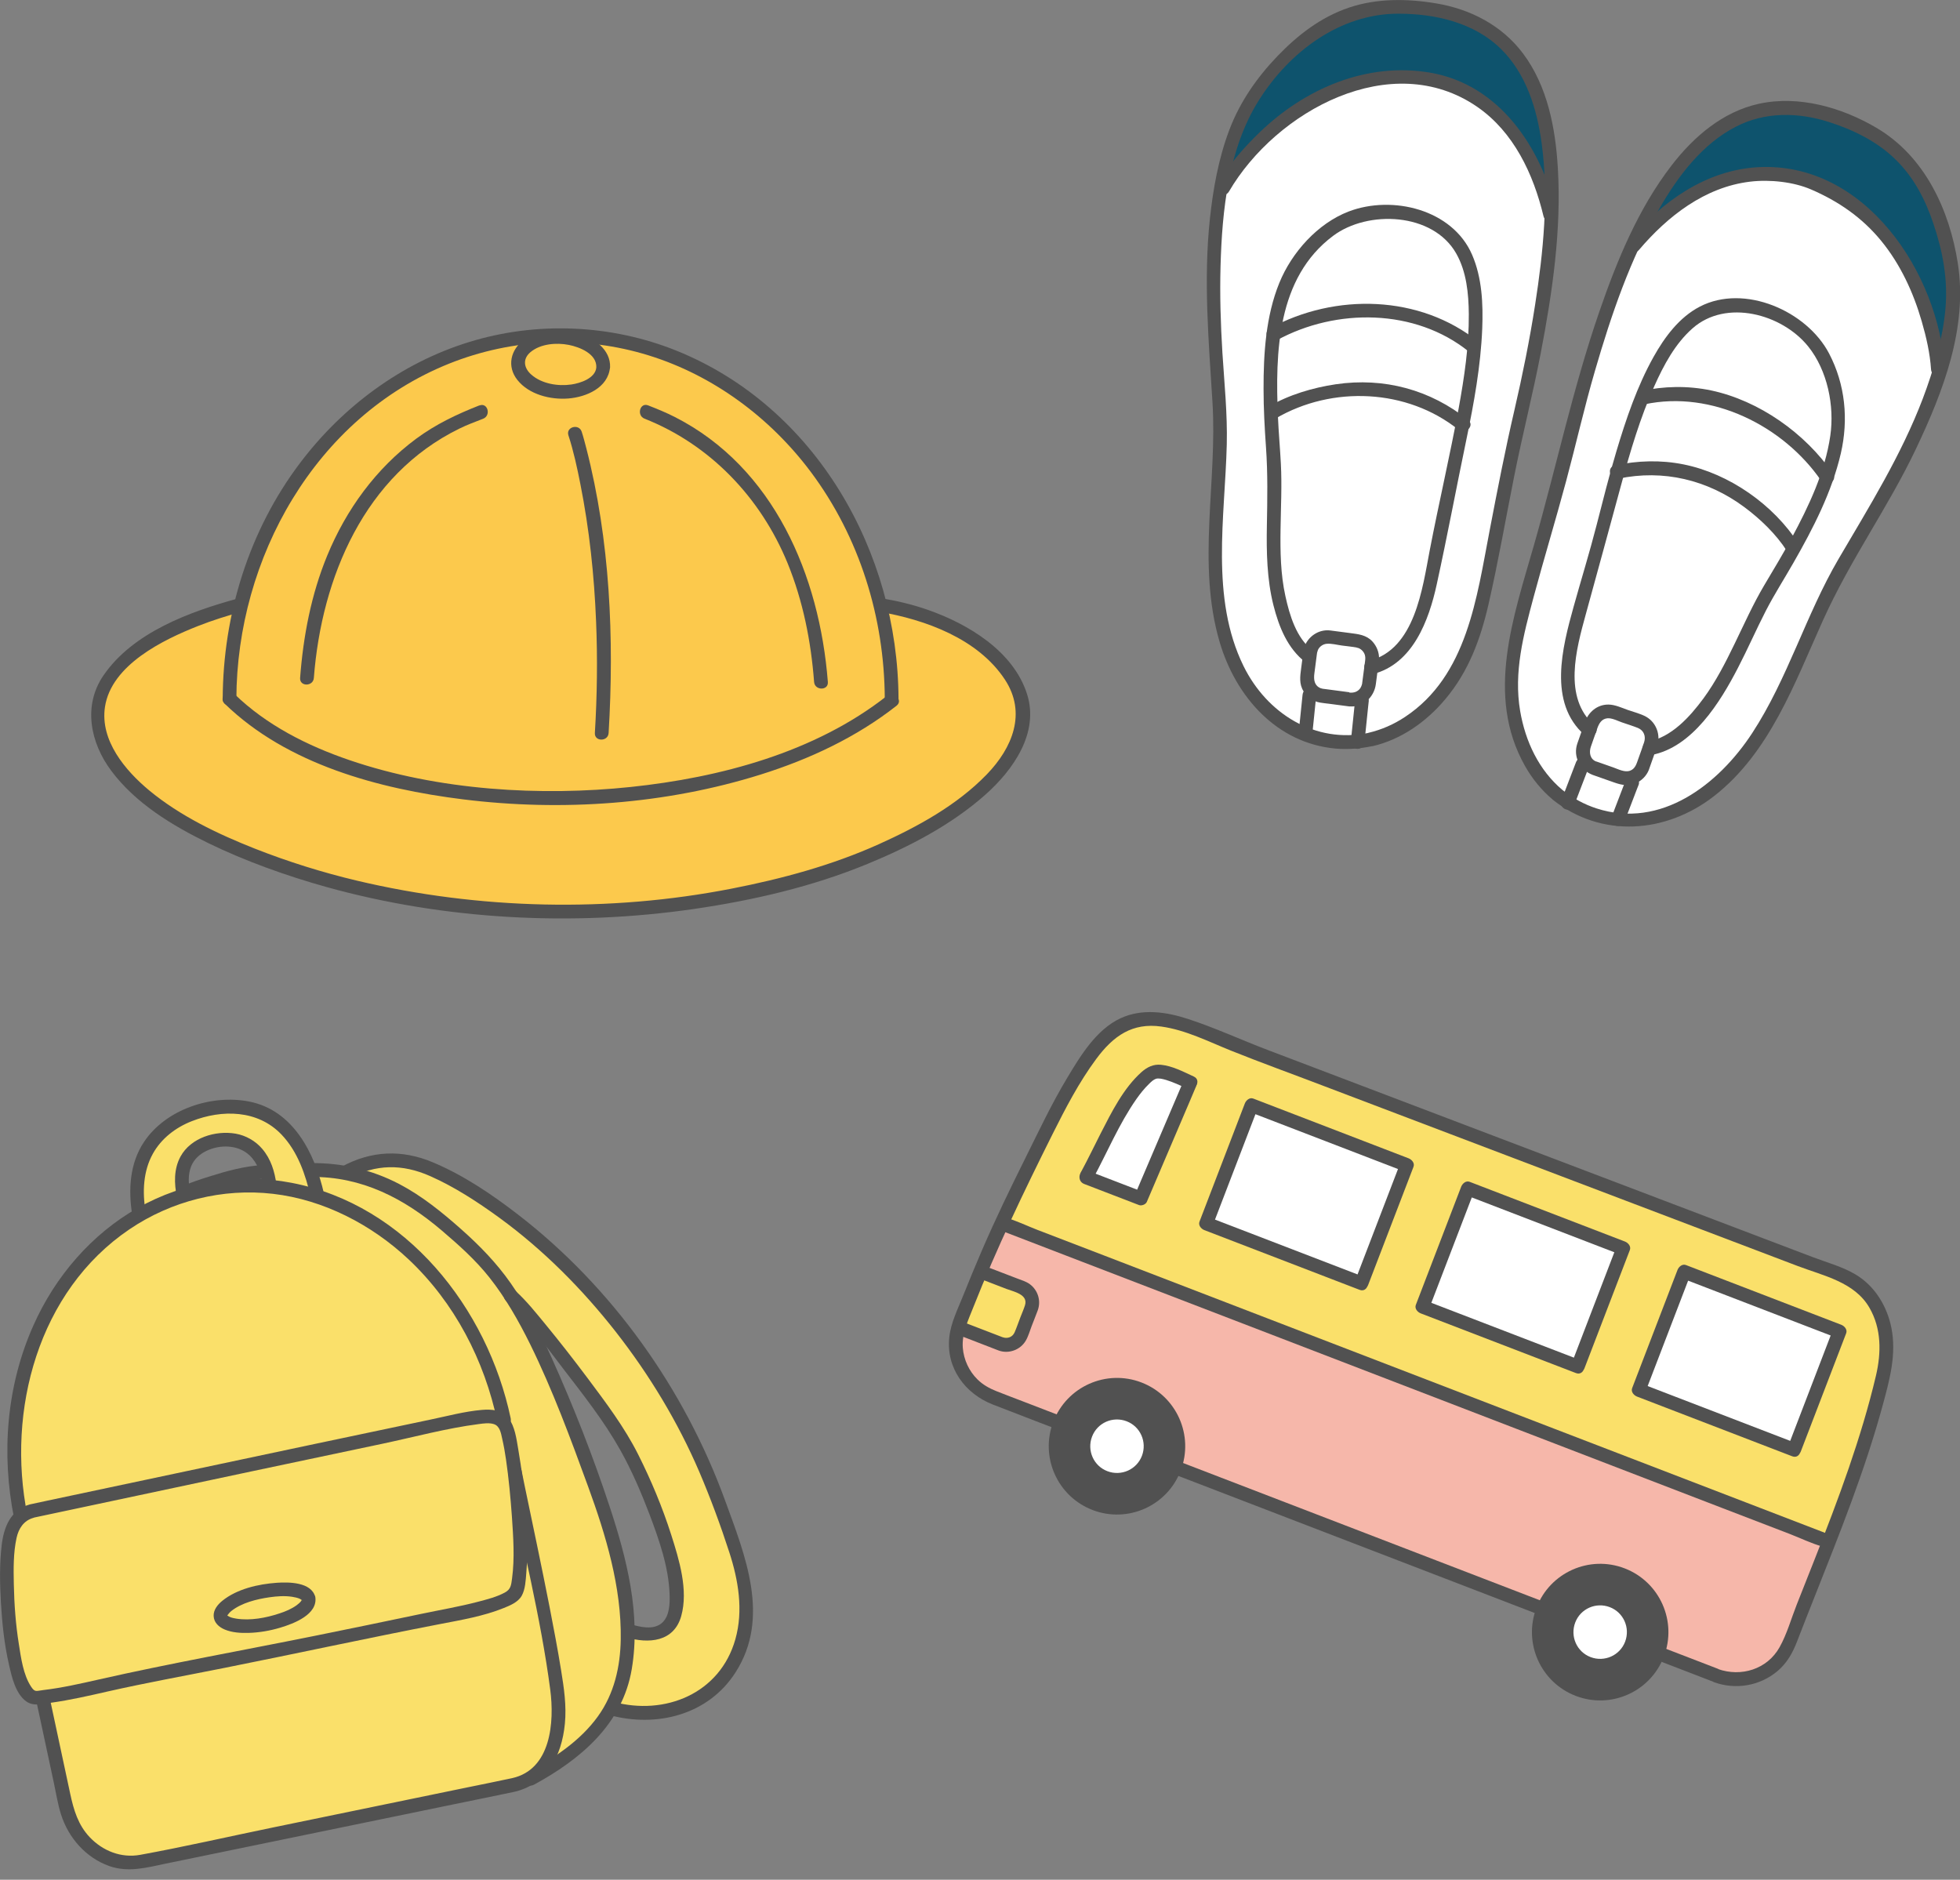 <svg width="171" height="164" viewBox="0 0 171 164" fill="none" xmlns="http://www.w3.org/2000/svg">
<rect x="0" y="0" width="171" height="164" fill="#808080" stroke="none"/>
<g clip-path="url(#clip0_572_804)">
<path d="M20.023 60.968C31.537 72.27 63.251 72.666 77.792 61.145V60.968C77.792 58.142 77.453 55.409 76.825 52.802L76.874 52.788C84.656 54.067 89.285 58.538 89.285 62.261C89.285 69.021 77.502 74.298 72.535 75.901C59.377 80.147 45.873 80.5 32.355 77.724C26.154 76.452 8.522 71.197 8.522 62.268C8.522 58.545 13.179 54.879 20.926 52.795L20.989 52.809C20.361 55.416 20.023 58.15 20.023 60.968Z" fill="#FCC94C"/>
<path d="M77.785 60.968V61.145C63.244 72.673 31.53 72.27 20.016 60.968C20.016 58.15 20.354 55.409 20.982 52.809C24.263 39.247 35.516 29.244 48.9 29.244C62.284 29.244 73.537 39.24 76.818 52.802C77.446 55.409 77.785 58.143 77.785 60.968ZM52.625 32.063C52.717 30.749 51.123 29.569 49.069 29.428C47.016 29.287 45.274 30.226 45.182 31.547C45.09 32.861 46.685 34.041 48.738 34.182C50.791 34.323 52.534 33.377 52.625 32.063Z" fill="#FCC94C"/>
<path d="M49.07 29.428C51.123 29.569 52.718 30.749 52.626 32.063C52.534 33.377 50.791 34.316 48.738 34.182C46.685 34.041 45.091 32.854 45.182 31.547C45.274 30.233 47.017 29.287 49.07 29.428Z" fill="#FCC94C"/>
<path d="M52.026 32.063C51.935 33.009 50.629 33.433 49.846 33.546C48.689 33.716 47.271 33.49 46.361 32.691C45.698 32.112 45.571 31.321 46.283 30.721C47.165 29.986 48.548 29.88 49.627 30.092C50.587 30.283 52.076 30.876 52.026 32.056C51.991 32.826 53.191 32.826 53.226 32.056C53.296 30.509 51.822 29.484 50.502 29.075C48.986 28.602 47.052 28.679 45.726 29.64C44.541 30.495 44.202 31.971 45.14 33.151C46.149 34.422 48.019 34.888 49.571 34.768C51.123 34.648 53.049 33.85 53.219 32.056C53.247 31.731 52.922 31.455 52.619 31.455C52.266 31.455 52.047 31.731 52.019 32.056L52.026 32.063Z" fill="#515151"/>
<path d="M41.824 35.369C39.863 36.139 38.014 37.015 36.307 38.279C32.8 40.879 30.204 44.453 28.546 48.479C27.149 51.87 26.458 55.501 26.183 59.146C26.126 59.916 27.326 59.916 27.382 59.146C28.059 50.358 31.813 41.437 40.089 37.389C40.78 37.05 41.429 36.817 42.149 36.534C42.868 36.252 42.551 35.093 41.831 35.376L41.824 35.369Z" fill="#515151"/>
<path d="M56.231 36.527C61.918 38.773 66.363 43.386 68.719 49.15C70.06 52.442 70.758 55.96 71.026 59.499C71.083 60.262 72.29 60.269 72.226 59.499C71.506 50.224 67.527 40.794 58.884 36.386C58.122 35.997 57.339 35.679 56.549 35.369C55.829 35.086 55.519 36.245 56.231 36.527Z" fill="#515151"/>
<path d="M49.592 37.982C50.044 39.367 50.354 40.815 50.636 42.242C51.419 46.183 51.843 50.196 52.005 54.208C52.139 57.457 52.097 60.707 51.899 63.949C51.85 64.719 53.056 64.719 53.099 63.949C53.593 55.691 53.226 47.151 51.151 39.098C51.024 38.618 50.904 38.138 50.749 37.664C50.509 36.93 49.352 37.248 49.592 37.982Z" fill="#515151"/>
<path d="M20.622 60.968C20.664 48.698 27.501 36.421 39.17 31.731C44.702 29.513 50.904 29.244 56.604 31.01C62.248 32.762 67.194 36.442 70.729 41.161C74.99 46.855 77.163 53.876 77.192 60.968C77.192 61.738 78.391 61.745 78.391 60.968C78.342 48.161 71.188 35.531 59.066 30.615C53.324 28.291 46.811 28.015 40.892 29.852C35.008 31.674 29.9 35.475 26.196 40.37C21.73 46.261 19.458 53.6 19.43 60.968C19.43 61.738 20.629 61.745 20.629 60.968H20.622Z" fill="#515151"/>
<path d="M76.713 53.374C80.727 54.06 85.32 55.72 87.67 59.287C89.589 62.204 88.333 65.249 86.089 67.566C83.486 70.257 80.057 72.129 76.671 73.655C72.593 75.491 68.232 76.671 63.851 77.526C53.134 79.624 41.796 79.355 31.171 76.841C28.13 76.12 25.131 75.181 22.224 74.036C18.993 72.758 15.726 71.197 13.031 68.972C10.943 67.241 8.714 64.613 9.158 61.675C9.715 58.001 14.259 55.804 17.293 54.611C18.535 54.123 19.797 53.728 21.081 53.374C21.822 53.17 21.512 52.011 20.764 52.216C16.573 53.36 11.62 55.162 9.038 58.913C7.218 61.554 7.874 64.79 9.701 67.241C11.825 70.088 15.035 72.03 18.182 73.563C21.328 75.096 24.948 76.403 28.468 77.385C38.79 80.26 49.952 80.839 60.535 79.306C65.678 78.557 70.871 77.363 75.69 75.371C79.344 73.867 82.978 71.981 85.955 69.346C88.375 67.198 90.689 63.956 89.603 60.551C88.403 56.793 84.453 54.434 80.946 53.205C79.669 52.76 78.357 52.442 77.023 52.216C76.268 52.089 75.944 53.247 76.706 53.374H76.713Z" fill="#515151"/>
<path d="M77.369 60.721C71.097 65.651 62.828 67.841 55.025 68.661C47.222 69.48 38.29 68.986 30.48 66.315C26.818 65.065 23.241 63.264 20.447 60.544C19.89 60.007 19.043 60.855 19.6 61.392C25.047 66.69 33.069 68.83 40.4 69.741C49.028 70.815 58.087 70.179 66.398 67.566C70.639 66.231 74.717 64.323 78.223 61.569C78.83 61.088 77.976 60.248 77.376 60.721H77.369Z" fill="#515151"/>
<path d="M94.767 102.723L99.536 104.559L103.847 94.451C101.116 93.186 100.714 93.25 99.769 94.197C97.807 96.16 96.114 100.201 94.837 102.553L94.767 102.73V102.723ZM164.403 119.542C163.302 124.515 161.482 129.565 159.57 134.51L159.288 134.404L87.415 106.749L87.387 106.735C88.099 105.181 88.833 103.641 89.602 102.115C91.436 98.505 93.37 94.084 96.008 90.975C99.451 86.914 104.087 89.767 108.136 91.3C112.574 92.982 117.012 94.67 121.45 96.358C131.412 100.144 141.374 103.931 151.336 107.717L160.755 111.291C164.022 112.548 165.115 116.37 164.41 119.535L164.403 119.542ZM156.529 126.493L160.487 116.179L146.941 110.966L142.983 121.279L156.529 126.493ZM137.656 119.231L141.614 108.918L128.061 103.705L124.103 114.018L137.656 119.231ZM118.783 111.969L122.741 101.656L109.188 96.443L105.23 106.756L118.783 111.969Z" fill="#FAE06A"/>
<path d="M159.288 134.404L159.57 134.51C158.406 137.505 157.207 140.458 156.106 143.34C155.133 145.883 152.275 147.154 149.735 146.179L86.562 121.873C84.128 120.94 82.865 118.284 83.613 115.833L83.747 115.876L87.31 117.246C88.015 117.514 88.805 117.168 89.074 116.462L89.977 114.117C90.245 113.41 89.899 112.619 89.194 112.351L85.631 110.98L85.553 110.945C86.139 109.532 86.752 108.134 87.38 106.742L87.409 106.756L159.281 134.411L159.288 134.404Z" fill="#F6B7AA"/>
<path d="M146.948 110.959L142.99 121.272L156.537 126.484L160.495 116.171L146.948 110.959Z" fill="white"/>
<path d="M128.066 103.697L124.108 114.01L137.662 119.224L141.62 108.911L128.066 103.697Z" fill="white"/>
<path d="M109.2 96.44L105.242 106.752L118.796 111.967L122.754 101.654L109.2 96.44Z" fill="white"/>
<path d="M103.847 94.451L99.536 104.559L94.767 102.723L94.837 102.546C96.114 100.194 97.807 96.153 99.769 94.189C100.714 93.243 101.116 93.186 103.847 94.444V94.451Z" fill="white"/>
<path d="M89.977 114.109L89.074 116.455C88.806 117.161 88.016 117.507 87.31 117.239L83.747 115.868L83.613 115.826C83.641 115.713 83.684 115.6 83.726 115.487C84.312 113.961 84.918 112.435 85.553 110.931L85.631 110.966L89.194 112.336C89.9 112.605 90.252 113.396 89.977 114.102V114.109Z" fill="#FAE06A"/>
<path d="M149.89 145.6C148.162 144.936 146.426 144.265 144.697 143.601L131.956 138.699C126.53 136.608 121.097 134.524 115.672 132.433C110.246 130.342 105.251 128.428 100.044 126.422C96.446 125.037 92.848 123.653 89.25 122.268C88.466 121.965 87.683 121.675 86.907 121.364C86.308 121.124 85.75 120.813 85.284 120.354C84.544 119.626 84.085 118.637 84 117.599C83.902 116.342 84.466 115.204 84.911 114.067C86.957 108.889 89.355 103.902 91.839 98.929C92.968 96.676 94.139 94.415 95.642 92.388C97.144 90.361 98.802 89.209 101.321 89.563C103.445 89.859 105.42 90.869 107.389 91.661C110.049 92.727 112.751 93.702 115.432 94.726C120.935 96.817 126.445 98.908 131.948 100.999C137.452 103.09 143.004 105.202 148.536 107.3C151.308 108.352 154.074 109.405 156.847 110.458C159.097 111.312 161.807 111.856 163.098 114.095C164.156 115.925 164.135 118.023 163.669 120.015C163.027 122.749 162.202 125.44 161.292 128.096C160.381 130.752 159.337 133.465 158.286 136.128C157.778 137.42 157.263 138.706 156.755 139.999C156.275 141.214 155.901 142.57 155.259 143.714C154.18 145.643 151.901 146.335 149.876 145.614C149.149 145.353 148.832 146.511 149.559 146.773C151.449 147.444 153.545 147.091 155.083 145.791C155.908 145.092 156.402 144.209 156.783 143.213C157.298 141.892 157.813 140.564 158.342 139.243C160.515 133.754 162.724 128.258 164.269 122.558C164.869 120.347 165.468 118.157 165.017 115.861C164.643 113.975 163.577 112.202 161.898 111.199C160.755 110.514 159.38 110.147 158.138 109.673C156.734 109.137 155.323 108.607 153.919 108.07C151.026 106.968 148.133 105.873 145.241 104.771C133.677 100.377 122.12 95.984 110.557 91.59C108.257 90.714 105.999 89.669 103.664 88.906C101.752 88.277 99.642 87.966 97.758 88.842C95.628 89.831 94.238 92.155 93.074 94.098C91.726 96.344 90.611 98.725 89.447 101.063C88.135 103.697 86.858 106.339 85.687 109.045C85.108 110.394 84.544 111.75 84 113.114C83.542 114.258 82.956 115.423 82.822 116.66C82.526 119.344 84.191 121.59 86.611 122.537C89.031 123.483 91.627 124.465 94.132 125.433L108.878 131.105C114.628 133.316 120.371 135.527 126.121 137.738C131.123 139.667 136.125 141.588 141.134 143.516C143.823 144.548 146.504 145.586 149.192 146.617C149.319 146.667 149.439 146.716 149.566 146.759C150.285 147.034 150.603 145.876 149.883 145.6H149.89Z" fill="#515151"/>
<path d="M103.007 128.315C101.829 131.388 98.386 132.921 95.317 131.741C92.248 130.561 90.717 127.114 91.895 124.041C93.074 120.969 96.517 119.436 99.586 120.615C102.655 121.795 104.186 125.242 103.007 128.315Z" fill="#515151"/>
<path d="M99.628 127.015C99.17 128.216 97.822 128.816 96.616 128.357C95.409 127.898 94.816 126.549 95.275 125.341C95.734 124.133 97.081 123.54 98.288 123.999C99.494 124.458 100.087 125.807 99.628 127.015Z" fill="white"/>
<path d="M145.164 144.534C143.985 147.606 140.542 149.139 137.473 147.96C134.404 146.78 132.873 143.333 134.052 140.26C135.23 137.187 138.673 135.654 141.742 136.834C144.811 138.014 146.342 141.461 145.164 144.534Z" fill="#515151"/>
<path d="M141.783 143.234C141.325 144.435 139.977 145.035 138.771 144.576C137.564 144.117 136.972 142.767 137.43 141.56C137.889 140.352 139.236 139.758 140.443 140.217C141.649 140.677 142.242 142.026 141.783 143.234Z" fill="white"/>
<path d="M85.468 111.552C86.244 111.849 87.02 112.153 87.796 112.45C88.417 112.69 89.722 112.923 89.426 113.876C89.313 114.237 89.158 114.583 89.024 114.929C88.854 115.367 88.706 115.812 88.523 116.236C88.339 116.66 87.909 116.822 87.465 116.667C87.175 116.561 86.893 116.448 86.604 116.335C85.701 115.989 84.805 115.642 83.902 115.296C83.598 115.183 83.245 115.423 83.161 115.713C83.069 116.052 83.274 116.335 83.577 116.455C84.445 116.787 85.306 117.119 86.173 117.458C86.498 117.578 86.815 117.712 87.14 117.832C88.015 118.143 89.031 117.769 89.496 116.963C89.722 116.575 89.849 116.102 90.011 115.685C90.188 115.226 90.371 114.774 90.541 114.314C90.837 113.488 90.555 112.57 89.856 112.047C89.539 111.807 89.115 111.687 88.749 111.545C87.761 111.164 86.773 110.782 85.785 110.408C85.482 110.295 85.129 110.535 85.044 110.825C84.953 111.164 85.157 111.446 85.461 111.567L85.468 111.552Z" fill="#515151"/>
<path d="M95.353 102.85C96.609 100.526 97.625 98.061 99.142 95.892C99.474 95.419 99.834 94.967 100.25 94.564C100.476 94.338 100.659 94.183 100.857 94.119C101.068 94.055 101.393 94.119 101.724 94.218C102.352 94.409 102.952 94.691 103.552 94.967C104.25 95.284 104.857 94.253 104.159 93.928C103.256 93.511 102.289 92.996 101.287 92.897C100.624 92.833 100.081 93.102 99.594 93.533C98.006 94.952 96.976 97.036 96.017 98.908C95.452 100.017 94.916 101.14 94.323 102.235C93.957 102.913 94.994 103.521 95.361 102.843L95.353 102.85Z" fill="#515151"/>
<path d="M94.584 103.295C96.179 103.909 97.78 104.524 99.375 105.138C99.594 105.223 99.953 105.089 100.052 104.863C101.315 101.91 102.571 98.957 103.834 96.005C104.01 95.588 104.186 95.171 104.363 94.754C104.666 94.048 103.629 93.441 103.326 94.147C102.063 97.1 100.807 100.052 99.544 103.005C99.368 103.422 99.191 103.839 99.015 104.255L99.692 103.98C98.098 103.365 96.496 102.751 94.902 102.136C94.182 101.861 93.865 103.019 94.584 103.295Z" fill="#515151"/>
<path d="M118.945 111.383C114.429 109.645 109.914 107.907 105.391 106.17L105.808 106.911C107.127 103.471 108.446 100.031 109.766 96.598L109.025 97.015C113.54 98.753 118.056 100.49 122.578 102.228L122.162 101.486C120.843 104.926 119.523 108.367 118.204 111.8C117.929 112.52 119.086 112.838 119.361 112.117C120.68 108.677 122 105.237 123.319 101.804C123.446 101.479 123.178 101.176 122.903 101.063C118.387 99.325 113.872 97.587 109.349 95.849C109.025 95.722 108.722 95.991 108.609 96.266C107.289 99.706 105.97 103.146 104.651 106.579C104.524 106.904 104.792 107.208 105.067 107.321C109.582 109.059 114.098 110.797 118.62 112.534C119.34 112.81 119.657 111.651 118.938 111.376L118.945 111.383Z" fill="#515151"/>
<path d="M137.82 118.644C133.304 116.907 128.789 115.169 124.266 113.431L124.683 114.173C126.002 110.733 127.321 107.3 128.641 103.86L127.9 104.277C132.415 106.014 136.931 107.752 141.453 109.49L141.037 108.748C139.718 112.188 138.398 115.621 137.079 119.061C136.804 119.782 137.961 120.1 138.236 119.379C139.555 115.939 140.875 112.506 142.194 109.066C142.321 108.741 142.053 108.437 141.778 108.324C137.262 106.586 132.747 104.849 128.224 103.111C127.9 102.984 127.597 103.252 127.484 103.528C126.164 106.968 124.845 110.401 123.526 113.841C123.399 114.166 123.667 114.47 123.942 114.583C128.457 116.32 132.973 118.058 137.495 119.796C138.215 120.071 138.532 118.913 137.813 118.637L137.82 118.644Z" fill="#515151"/>
<path d="M156.693 125.906C152.177 124.168 147.662 122.431 143.139 120.693L143.556 121.435C144.875 117.995 146.194 114.562 147.514 111.122L146.773 111.538C151.288 113.276 155.804 115.014 160.326 116.751L159.91 116.01C158.591 119.45 157.271 122.883 155.952 126.323C155.677 127.043 156.834 127.361 157.109 126.641C158.428 123.201 159.748 119.768 161.067 116.328C161.194 116.003 160.926 115.699 160.651 115.586C156.135 113.848 151.62 112.11 147.098 110.373C146.773 110.246 146.47 110.514 146.357 110.79C145.037 114.23 143.718 117.663 142.399 121.103C142.272 121.428 142.54 121.731 142.815 121.844C147.33 123.582 151.846 125.32 156.368 127.058C157.088 127.333 157.405 126.175 156.686 125.899L156.693 125.906Z" fill="#515151"/>
<path d="M87.246 107.328C89.631 108.246 92.023 109.165 94.407 110.083C100.136 112.287 105.872 114.491 111.601 116.695C118.501 119.351 125.409 122.007 132.309 124.663C138.299 126.966 144.289 129.276 150.279 131.578L156.163 133.839C157.087 134.192 158.032 134.665 158.992 134.927C159.034 134.941 159.077 134.962 159.119 134.976C159.839 135.252 160.156 134.093 159.436 133.818C157.052 132.899 154.66 131.981 152.275 131.063C146.546 128.859 140.81 126.655 135.081 124.451C128.181 121.795 121.274 119.139 114.374 116.483C108.384 114.18 102.394 111.87 96.404 109.567L90.52 107.307C89.596 106.954 88.65 106.481 87.691 106.219C87.648 106.205 87.606 106.184 87.564 106.17C86.844 105.894 86.527 107.053 87.246 107.328Z" fill="#515151"/>
<path d="M62.567 130.745C64.147 135.139 66.059 139.052 64.641 143.516C63.209 148.044 58.581 150.559 53.339 149.069L53.31 149.054C53.494 148.73 53.656 148.398 53.804 148.058C54.531 146.335 54.792 144.357 54.743 142.273H54.778C63.301 144.915 56.69 129.911 54.63 126.203C52.901 123.109 46.474 114.816 44.604 113.114C43.504 111.404 42.255 109.857 40.809 108.571C38.198 106.24 34.967 103.168 30.134 102.32C34.007 100.13 36.949 101.395 40.759 103.669C50.263 109.348 58.722 120.036 62.567 130.752V130.745Z" fill="#FAE06A"/>
<path d="M44.604 113.113C47.433 117.493 49.296 122.883 51.095 127.474C52.654 131.444 54.637 137.159 54.743 142.273C54.792 144.35 54.524 146.335 53.804 148.058C53.663 148.404 53.494 148.736 53.31 149.054C51.935 151.52 49.508 153.448 46.276 155.193L46.262 155.172C48.492 153.787 48.922 150.411 48.661 147.959C48.209 143.728 45.366 130.738 44.908 128.393H44.879C44.752 127.354 44.632 126.556 44.562 126.231C44.414 125.546 44.287 124.599 43.835 124.006L43.969 123.907C41.987 114.265 35.461 106.925 27.643 104.397L27.678 104.284C27.502 103.492 27.297 102.765 27.058 102.108L27.128 102.087C28.194 102.066 29.188 102.143 30.127 102.313C34.96 103.16 38.191 106.233 40.801 108.564C42.248 109.857 43.496 111.404 44.597 113.106L44.604 113.113Z" fill="#FAE06A"/>
<path d="M1.807 132.327C2.075 132.087 2.399 131.917 2.773 131.84C8.862 130.54 33.859 125.235 40.279 123.907C42.128 123.526 43.102 123.441 43.779 123.914C43.807 123.942 43.828 123.971 43.849 124.006C44.301 124.599 44.435 125.546 44.576 126.231C44.647 126.556 44.767 127.347 44.894 128.393C45.275 131.536 45.712 136.954 45.035 138.854C44.611 140.027 38.889 140.966 37.38 141.284C34.431 141.906 31.411 142.527 28.504 143.114C22.902 144.251 17.286 145.367 11.677 146.462C9.074 146.971 6.379 147.741 3.719 148.044C3.521 148.065 3.331 148.087 3.133 148.101C0.791 148.306 0.015 135.675 1.087 133.323C1.263 132.935 1.503 132.589 1.814 132.313L1.807 132.327ZM26.917 139.476C26.761 138.706 24.913 138.437 22.796 138.875C20.68 139.313 19.085 140.288 19.24 141.058C19.396 141.828 21.244 142.097 23.368 141.659C25.491 141.221 27.079 140.246 26.917 139.476Z" fill="#FAE06A"/>
<path d="M44.914 128.386C45.372 130.738 48.216 143.728 48.667 147.953C48.928 150.397 48.498 153.773 46.269 155.165C45.873 155.412 45.429 155.596 44.914 155.702L12.346 162.412C9.383 163.02 6.392 160.773 5.707 157.418L3.732 148.179L3.718 148.051C6.378 147.748 9.073 146.978 11.676 146.469C17.285 145.367 22.901 144.251 28.503 143.121C31.417 142.527 34.43 141.906 37.379 141.291C38.882 140.973 44.611 140.034 45.034 138.861C45.711 136.961 45.274 131.543 44.893 128.4H44.921L44.914 128.386Z" fill="#FAE06A"/>
<path d="M43.975 123.9L43.841 123.999C43.841 123.999 43.799 123.935 43.771 123.907C43.093 123.434 42.12 123.519 40.271 123.9C33.851 125.221 8.854 130.533 2.765 131.833C2.391 131.91 2.067 132.08 1.799 132.32C-0.48 121.209 4.028 110.676 12.191 105.979C13.39 105.28 14.675 104.715 16.022 104.298C16.629 104.107 17.25 103.945 17.885 103.817C19.768 103.429 21.652 103.337 23.501 103.521C24.912 103.655 26.295 103.952 27.649 104.39C35.46 106.918 41.993 114.258 43.975 123.9Z" fill="#FAE06A"/>
<path d="M15.987 104.086L16.03 104.298C14.682 104.722 13.398 105.287 12.199 105.986L12.121 105.859C11.218 100.688 13.963 97.629 18.259 96.746C22.034 95.969 25.343 97.34 27.071 102.108C27.311 102.765 27.523 103.485 27.692 104.284L27.657 104.397C26.309 103.959 24.919 103.662 23.508 103.528L23.53 103.358C23.48 102.913 23.389 102.518 23.276 102.15C22.556 99.925 20.7 99.155 18.852 99.537C16.749 99.968 15.486 101.395 15.995 104.1L15.987 104.086Z" fill="#FAE06A"/>
<path d="M22.789 138.875C24.913 138.437 26.754 138.706 26.909 139.476C27.064 140.246 25.477 141.221 23.36 141.659C21.244 142.096 19.395 141.828 19.233 141.058C19.071 140.288 20.665 139.313 22.789 138.875Z" fill="#FAE06A"/>
<path d="M2.385 132.179C0.558 123.074 3.323 112.647 11.296 107.251C14.957 104.771 19.424 103.648 23.819 104.157C28.214 104.665 32.398 106.827 35.637 109.864C39.658 113.643 42.269 118.68 43.398 124.063C43.56 124.818 44.717 124.5 44.555 123.745C42.53 114.124 35.432 105.117 25.435 103.196C20.87 102.32 16.086 103.09 12.037 105.379C7.987 107.667 4.819 111.369 2.928 115.607C0.558 120.905 0.099 126.832 1.235 132.497C1.39 133.253 2.547 132.935 2.392 132.179H2.385Z" fill="#515151"/>
<path d="M44.336 128.548C45.564 134.821 47.172 141.065 48.005 147.409C48.379 150.255 48.075 154.381 44.682 155.136C43.398 155.419 42.1 155.666 40.816 155.935C35.143 157.107 29.463 158.273 23.791 159.445C19.946 160.237 16.108 161.12 12.242 161.826C10.576 162.13 8.968 161.494 7.818 160.279C6.816 159.219 6.428 157.905 6.132 156.528L4.459 148.708L4.311 148.023C4.149 147.267 2.992 147.585 3.154 148.341C3.662 150.722 4.17 153.102 4.685 155.483C4.89 156.429 5.038 157.411 5.334 158.336C5.983 160.357 7.5 162.08 9.518 162.801C11.183 163.394 12.799 162.942 14.45 162.596C16.806 162.108 19.163 161.621 21.519 161.141C27.58 159.89 33.633 158.647 39.694 157.397C41.373 157.051 43.059 156.712 44.738 156.358C47.688 155.744 49.007 153.229 49.282 150.397C49.437 148.821 49.204 147.26 48.95 145.706C48.654 143.877 48.308 142.061 47.956 140.246C47.257 136.679 46.502 133.125 45.761 129.565C45.67 129.127 45.578 128.682 45.493 128.237C45.345 127.481 44.188 127.799 44.336 128.555V128.548Z" fill="#515151"/>
<path d="M2.61 131.254C0.924 131.713 0.332 133.239 0.148 134.807C-0.049 136.453 -0.014 138.141 0.078 139.794C0.183 141.616 0.374 143.453 0.783 145.233C1.023 146.285 1.347 147.755 2.279 148.433C2.921 148.899 3.711 148.659 4.438 148.56C6.103 148.327 7.747 147.953 9.383 147.578C12.756 146.815 16.164 146.201 19.557 145.523C25.837 144.272 32.102 142.909 38.388 141.694C40.251 141.334 42.184 141.009 43.947 140.295C44.512 140.069 45.196 139.787 45.514 139.229C45.831 138.671 45.867 137.872 45.916 137.244C46.212 133.698 45.803 129.919 45.211 126.422C45.055 125.518 44.928 124.458 44.357 123.702C43.828 122.996 42.847 122.939 42.036 123.01C40.54 123.137 39.037 123.547 37.569 123.851C33.999 124.599 30.437 125.348 26.874 126.104C19.289 127.708 11.705 129.318 4.12 130.929C3.619 131.035 3.111 131.141 2.61 131.254C1.855 131.416 2.173 132.575 2.928 132.412C9.278 131.063 15.634 129.714 21.984 128.364C25.773 127.559 29.562 126.761 33.358 125.963C36.137 125.376 38.952 124.607 41.767 124.246C42.184 124.19 42.67 124.119 43.08 124.246C43.623 124.416 43.708 125.052 43.821 125.553C43.955 126.139 44.06 126.733 44.145 127.326C44.385 128.972 44.54 130.639 44.66 132.299C44.78 134.079 44.914 135.937 44.674 137.717C44.597 138.296 44.568 138.664 44.039 138.946C43.334 139.328 42.522 139.532 41.746 139.737C40.088 140.175 38.395 140.458 36.723 140.811C33.647 141.461 30.564 142.09 27.48 142.718C21.18 143.99 14.844 145.12 8.572 146.54C6.985 146.9 5.397 147.26 3.782 147.451C3.14 147.529 3.055 147.663 2.716 147.161C2.025 146.116 1.834 144.64 1.644 143.439C1.369 141.722 1.242 139.977 1.206 138.233C1.178 136.898 1.157 135.485 1.446 134.171C1.623 133.366 2.067 132.659 2.921 132.426C3.662 132.221 3.351 131.063 2.603 131.268L2.61 131.254Z" fill="#515151"/>
<path d="M12.7 105.697C12.417 104.001 12.488 102.186 13.335 100.66C14.075 99.325 15.324 98.371 16.728 97.82C19.367 96.782 22.485 96.824 24.546 98.972C25.971 100.455 26.662 102.482 27.107 104.446C27.276 105.202 28.433 104.884 28.264 104.128C27.459 100.618 25.59 96.86 21.73 96.104C18.45 95.461 14.47 96.782 12.573 99.615C11.303 101.508 11.183 103.839 11.543 106.029C11.67 106.791 12.827 106.466 12.7 105.711V105.697Z" fill="#515151"/>
<path d="M16.608 104.135C16.446 103.351 16.375 102.49 16.686 101.734C16.933 101.133 17.419 100.702 17.991 100.42C19.183 99.841 20.771 99.855 21.773 100.801C22.464 101.458 22.803 102.412 22.916 103.344C22.958 103.669 23.163 103.945 23.515 103.945C23.805 103.945 24.157 103.669 24.115 103.344C23.967 102.207 23.635 101.119 22.88 100.236C22.295 99.544 21.448 99.064 20.559 98.908C18.802 98.604 16.643 99.261 15.747 100.907C15.155 101.995 15.19 103.267 15.437 104.453C15.592 105.209 16.749 104.891 16.594 104.135H16.608Z" fill="#515151"/>
<path d="M27.135 102.687C31.559 102.631 35.263 104.559 38.558 107.371C40.032 108.628 41.479 109.921 42.685 111.439C44.103 113.227 45.246 115.24 46.255 117.281C48.224 121.286 49.79 125.532 51.321 129.728C52.852 133.924 54.235 138.494 54.157 143.043C54.115 145.431 53.586 147.769 52.174 149.733C50.615 151.908 48.294 153.413 45.98 154.67C45.303 155.038 45.909 156.076 46.587 155.709C50.658 153.491 54.305 150.432 55.117 145.629C55.928 140.825 54.672 135.944 53.197 131.473C51.723 127.001 50.016 122.657 48.111 118.426C47.109 116.193 45.98 113.997 44.576 111.983C43.32 110.182 41.838 108.663 40.194 107.208C38.551 105.753 36.801 104.333 34.832 103.302C32.441 102.052 29.83 101.444 27.135 101.479C26.366 101.486 26.359 102.694 27.135 102.68V102.687Z" fill="#515151"/>
<path d="M30.43 102.829C32.772 101.55 35.108 101.536 37.528 102.61C39.665 103.556 41.676 104.87 43.56 106.24C47.398 109.038 50.799 112.464 53.727 116.2C56.648 119.937 59.138 124.048 61.008 128.407C61.988 130.703 62.87 133.09 63.639 135.464C64.408 137.837 64.874 140.493 64.154 143.029C62.814 147.762 58.016 149.711 53.494 148.475C52.746 148.27 52.428 149.429 53.176 149.634C57.276 150.75 61.777 149.634 64.162 145.925C67.252 141.129 65.001 135.69 63.251 130.886C59.703 121.159 53.395 112.287 45.183 105.958C42.897 104.192 40.406 102.511 37.732 101.395C35.058 100.278 32.398 100.384 29.823 101.783C29.146 102.15 29.753 103.189 30.43 102.821V102.829Z" fill="#515151"/>
<path d="M44.159 113.516C46.064 115.254 47.637 117.458 49.196 119.492C50.925 121.738 52.724 124.027 54.114 126.507C55.116 128.294 55.934 130.201 56.661 132.108C57.493 134.312 58.333 136.693 58.417 139.066C58.446 139.878 58.432 140.959 57.782 141.567C57.035 142.266 55.793 141.941 54.939 141.687C54.198 141.468 53.881 142.626 54.622 142.845C56.583 143.432 58.798 143.262 59.434 140.995C60.068 138.727 59.25 136.071 58.566 133.924C57.797 131.515 56.816 129.163 55.68 126.902C54.481 124.515 52.851 122.36 51.256 120.227C50.092 118.673 48.893 117.133 47.658 115.628C46.819 114.611 45.979 113.544 45.005 112.654C44.434 112.132 43.587 112.979 44.159 113.502V113.516Z" fill="#515151"/>
<path d="M26.337 139.638C26.33 139.582 26.337 139.589 26.309 139.631C26.365 139.525 26.245 139.723 26.266 139.695C26.182 139.808 26.019 139.949 25.885 140.048C25.434 140.373 24.905 140.599 24.375 140.768C23.204 141.157 21.857 141.411 20.622 141.221C20.439 141.192 20.227 141.15 20.065 141.079C19.987 141.051 19.924 141.002 19.853 140.959C19.825 140.945 19.839 140.903 19.811 140.903C19.832 140.903 19.832 140.945 19.832 140.931C19.832 140.931 19.832 140.931 19.846 140.917C19.931 140.818 20.029 140.677 20.178 140.557C21.088 139.836 22.393 139.518 23.515 139.356C24.157 139.264 24.841 139.214 25.483 139.313C25.709 139.349 25.956 139.398 26.16 139.49C26.203 139.511 26.351 139.617 26.309 139.582C26.372 139.638 26.33 139.575 26.344 139.638C26.534 140.387 27.692 140.069 27.501 139.32C27.162 138.021 25.187 138.021 24.157 138.091C22.541 138.204 20.693 138.621 19.401 139.659C18.999 139.984 18.618 140.444 18.64 140.987C18.661 141.574 19.105 141.962 19.613 142.174C20.262 142.443 21.01 142.485 21.701 142.464C22.633 142.436 23.571 142.273 24.46 142.005C25.61 141.659 27.748 140.867 27.508 139.32C27.459 139.002 27.056 138.819 26.767 138.904C26.429 138.995 26.302 139.32 26.351 139.645L26.337 139.638Z" fill="#515151"/>
<path d="M16.058 104.701C16.862 104.376 17.681 104.093 18.499 103.832C19.939 103.373 21.434 102.935 22.951 102.843C23.72 102.8 23.727 101.592 22.951 101.642C21.357 101.734 19.783 102.165 18.266 102.645C17.413 102.913 16.566 103.203 15.741 103.542C15.437 103.662 15.226 103.945 15.324 104.284C15.402 104.566 15.762 104.828 16.065 104.701H16.058Z" fill="#515151"/>
<path d="M127.603 37.014C128.104 34.486 128.449 32.239 128.619 30.254C129.254 22.993 127.532 19.327 122.29 18.634C118.508 18.133 116.06 19.312 113.45 22.625C112.144 24.278 111.453 26.624 111.114 29.152C110.811 31.413 110.79 33.815 110.874 35.997C110.924 37.389 111.016 38.689 111.1 39.812C111.439 44.227 110.55 48.783 111.799 53.113C112.278 54.78 112.956 56.37 114.212 57.274H114.254L114.028 58.962C113.958 59.499 114.183 60.007 114.564 60.339L114.226 60.636L113.88 64.02L113.852 64.09C110.98 62.974 108.398 60.424 107.057 56.129C104.906 49.235 106.93 41.324 106.31 34.316C105.886 29.583 105.463 22.823 106.444 16.819L106.585 16.84C106.585 16.84 112.991 5.962 123.539 6.838C123.539 6.838 132.428 6.654 135.342 18.422C135.18 23.395 134.235 29.47 132.513 36.739C131.158 42.475 130.326 48.31 128.922 54.031C127.546 59.612 123.616 63.638 119.545 64.521C119.179 64.599 118.805 64.662 118.431 64.698L118.798 61.145L118.134 60.989C118.79 60.89 119.334 60.368 119.425 59.675L119.616 58.227C121.965 57.691 123.772 54.999 124.456 52.124C125.324 48.514 125.846 44.834 126.678 41.218C127.017 39.734 127.32 38.336 127.581 37.014H127.603Z" fill="white"/>
<path d="M126.699 41.218C125.866 44.834 125.344 48.515 124.476 52.124C123.792 54.999 121.986 57.691 119.636 58.227L119.721 57.592C119.834 56.758 119.241 55.981 118.409 55.875L116.038 55.564C115.206 55.458 114.429 56.045 114.317 56.885L114.267 57.281H114.225C112.969 56.377 112.292 54.78 111.812 53.12C110.563 48.79 111.452 44.227 111.113 39.819C111.029 38.696 110.937 37.396 110.888 36.005H111.001C111.001 36.005 119.869 30.749 127.616 37.022C127.355 38.343 127.051 39.748 126.713 41.225L126.699 41.218Z" fill="white"/>
<path d="M128.619 30.254C128.45 32.239 128.097 34.486 127.603 37.014C119.856 30.742 110.988 35.99 110.988 35.99H110.875C110.79 33.807 110.812 31.406 111.115 29.145C111.637 28.87 121.006 24.017 128.563 30.247H128.619V30.254Z" fill="white"/>
<path d="M128.62 30.255H128.563C121.007 24.024 111.63 28.87 111.115 29.145C111.454 26.617 112.145 24.278 113.451 22.618C116.061 19.305 118.502 18.126 122.291 18.627C127.533 19.32 129.247 22.993 128.62 30.247V30.255Z" fill="white"/>
<path d="M118.819 61.152L118.452 64.705C116.935 64.86 115.362 64.67 113.873 64.097L113.901 64.027L114.247 60.643L114.586 60.346C114.797 60.53 115.065 60.65 115.369 60.693L117.732 61.011C117.88 61.032 118.022 61.025 118.163 61.011L118.826 61.166L118.819 61.152Z" fill="white"/>
<path d="M119.63 58.234L119.44 59.682C119.348 60.375 118.805 60.897 118.149 60.996C118.008 61.017 117.867 61.025 117.718 60.996L115.355 60.678C115.059 60.636 114.791 60.516 114.572 60.332C114.184 60.007 113.965 59.499 114.036 58.955L114.261 57.274L114.311 56.878C114.424 56.045 115.2 55.451 116.032 55.557L118.403 55.868C119.235 55.981 119.828 56.758 119.715 57.584L119.63 58.22V58.234Z" fill="white"/>
<path d="M135.356 18.43C132.442 6.661 123.552 6.845 123.552 6.845C113.004 5.969 106.598 16.847 106.598 16.847L106.457 16.826C107.071 13.054 108.235 9.579 110.302 7.092C114.648 1.865 118.508 -0.113 124.85 0.833C132.265 1.935 135.701 7.509 135.349 18.43H135.356Z" fill="#0E536D"/>
<path d="M119.722 65.108C122.248 64.528 124.449 62.967 126.1 60.996C128.132 58.581 129.169 55.755 129.868 52.711C130.715 49.009 131.364 45.272 132.104 41.557C132.845 37.841 133.727 34.415 134.419 30.82C135.435 25.529 136.239 20.068 135.914 14.665C135.71 11.189 135.011 7.509 132.873 4.662C131.032 2.211 128.295 0.798 125.31 0.297C122.784 -0.127 120.124 -0.163 117.669 0.671C115.214 1.505 113.203 3.073 111.446 4.902C109.69 6.732 108.187 8.858 107.248 11.345C106.31 13.831 105.837 16.473 105.555 19.108C104.991 24.455 105.449 29.739 105.781 35.072C106.218 42.023 104.405 49.172 106.402 55.995C107.799 60.77 111.376 64.853 116.54 65.312C117.606 65.404 118.671 65.312 119.715 65.1C120.47 64.945 120.153 63.787 119.398 63.942C114.741 64.91 110.529 62.254 108.49 58.107C105.576 52.167 106.875 45.11 107.03 38.766C107.093 36.089 106.818 33.447 106.649 30.777C106.494 28.262 106.416 25.741 106.486 23.226C106.621 18.345 107.171 12.969 109.831 8.745C112.491 4.521 116.914 1.18 122.029 1.194C125.218 1.201 128.605 1.964 130.947 4.267C133.149 6.428 134.101 9.522 134.503 12.51C135.131 17.165 134.651 21.969 133.932 26.581C133.452 29.668 132.831 32.734 132.126 35.778C131.321 39.247 130.644 42.729 129.974 46.226C128.838 52.11 128.019 58.955 122.58 62.55C121.599 63.2 120.541 63.666 119.391 63.935C118.636 64.112 118.96 65.27 119.708 65.093L119.722 65.108Z" fill="#515151"/>
<path d="M119.771 58.814C123.271 57.924 124.668 54.116 125.352 50.966C126.269 46.777 127.059 42.553 127.934 38.35C128.597 35.171 129.183 31.936 129.317 28.686C129.402 26.525 129.303 24.236 128.435 22.23C126.728 18.274 121.486 16.996 117.669 18.451C114.959 19.489 112.695 22.025 111.615 24.681C110.437 27.577 110.232 30.848 110.239 33.942C110.239 35.637 110.331 37.325 110.451 39.021C110.613 41.302 110.571 43.556 110.529 45.844C110.486 48.133 110.529 50.535 111.1 52.802C111.58 54.695 112.328 56.581 113.915 57.796C114.529 58.263 115.129 57.224 114.522 56.758C113.097 55.663 112.511 53.685 112.144 52.004C111.721 50.09 111.693 48.119 111.721 46.169C111.749 44.22 111.848 42.362 111.749 40.462C111.679 39.098 111.552 37.735 111.495 36.372C111.255 30.77 111.397 24.25 116.307 20.577C119.341 18.302 125.027 18.535 127.052 22.124C127.948 23.706 128.132 25.628 128.146 27.408C128.167 30.17 127.751 32.932 127.257 35.644C126.495 39.776 125.535 43.874 124.738 48.006C124.096 51.34 123.447 56.645 119.454 57.655C118.706 57.846 119.023 59.004 119.771 58.814Z" fill="#515151"/>
<path d="M107.219 16.713C111.346 9.656 121.407 4.189 128.864 9.31C132.068 11.514 133.782 15.187 134.664 18.867C134.847 19.616 136.004 19.298 135.821 18.55C134.466 12.899 130.854 7.375 124.758 6.336C119.22 5.397 113.83 7.742 109.879 11.563C108.489 12.906 107.162 14.431 106.182 16.105C105.794 16.777 106.824 17.377 107.219 16.713Z" fill="#515151"/>
<path d="M117.726 60.396C117.295 60.339 116.865 60.283 116.435 60.226L115.63 60.12C115.56 60.113 115.482 60.099 115.412 60.092C115.397 60.092 115.383 60.092 115.369 60.092C115.553 60.127 115.278 60.064 115.221 60.043C114.671 59.824 114.6 59.308 114.671 58.764L114.882 57.139C114.889 57.069 114.897 56.998 114.911 56.928C114.925 56.829 114.868 57.062 114.911 56.942C114.946 56.85 114.953 56.772 114.988 56.694C115.129 56.398 115.426 56.207 115.715 56.172C116.145 56.122 116.646 56.264 117.07 56.32C117.493 56.377 117.951 56.419 118.389 56.497C118.198 56.461 118.488 56.532 118.53 56.546C118.572 56.56 118.671 56.61 118.721 56.652C118.848 56.744 118.946 56.857 119.024 57.005C119.13 57.21 119.13 57.443 119.094 57.697C119.017 58.284 118.939 58.87 118.862 59.456C118.855 59.534 118.84 59.612 118.833 59.69C118.833 59.704 118.819 59.725 118.833 59.661C118.862 59.541 118.812 59.753 118.805 59.774C118.777 59.866 118.735 59.951 118.678 60.043C118.452 60.361 118.107 60.467 117.712 60.424C117.387 60.389 117.112 60.728 117.112 61.025C117.112 61.378 117.387 61.59 117.712 61.625C118.897 61.752 119.878 60.848 120.033 59.704C120.103 59.167 120.174 58.623 120.244 58.086C120.273 57.881 120.315 57.676 120.315 57.471C120.329 56.913 120.103 56.362 119.729 55.96C119.207 55.395 118.502 55.324 117.789 55.232C117.211 55.154 116.639 55.077 116.061 55.006C115.052 54.879 114.092 55.536 113.782 56.497C113.704 56.744 113.69 57.012 113.655 57.267L113.521 58.291C113.429 58.997 113.323 59.668 113.732 60.318C114.057 60.834 114.586 61.208 115.186 61.3C115.44 61.343 115.694 61.371 115.941 61.399C116.533 61.477 117.119 61.554 117.712 61.632C118.036 61.675 118.311 61.328 118.311 61.032C118.311 60.671 118.036 60.474 117.712 60.431L117.726 60.396Z" fill="#515151"/>
<path d="M113.64 60.636C113.542 61.625 113.443 62.607 113.337 63.596L113.295 64.02C113.259 64.331 113.591 64.634 113.894 64.62C114.247 64.606 114.459 64.359 114.494 64.02C114.593 63.031 114.692 62.049 114.797 61.06L114.84 60.636C114.875 60.325 114.543 60.022 114.24 60.036C113.887 60.05 113.676 60.297 113.64 60.636Z" fill="#515151"/>
<path d="M118.219 61.152C118.113 62.197 118.008 63.236 117.895 64.281L117.845 64.733C117.81 65.044 118.142 65.348 118.445 65.334C118.798 65.32 119.009 65.072 119.045 64.733C119.151 63.688 119.256 62.649 119.369 61.604L119.419 61.152C119.454 60.841 119.122 60.537 118.819 60.551C118.466 60.566 118.255 60.813 118.219 61.152Z" fill="#515151"/>
<path d="M111.404 29.682C116.582 26.857 123.482 26.913 128.146 30.678C128.739 31.159 129.599 30.311 128.993 29.831C123.892 25.712 116.49 25.543 110.797 28.644C110.12 29.011 110.726 30.05 111.404 29.682Z" fill="#515151"/>
<path d="M111.291 36.513C116.223 33.617 122.778 33.914 127.244 37.495C127.843 37.975 128.697 37.128 128.09 36.647C124.781 33.991 120.746 32.91 116.548 33.525C114.544 33.822 112.441 34.443 110.685 35.475C110.022 35.863 110.621 36.902 111.291 36.513Z" fill="#515151"/>
<path d="M141.128 41.168C141.827 38.689 142.525 36.527 143.266 34.676C145.975 27.916 149.164 25.416 154.152 27.168C157.758 28.432 159.402 30.593 160.234 34.726C160.65 36.795 160.213 39.197 159.373 41.606C158.625 43.761 157.56 45.908 156.502 47.822C155.832 49.037 155.161 50.16 154.576 51.121C152.283 54.9 151.02 59.372 147.951 62.67C146.773 63.942 145.446 65.051 143.922 65.291L143.88 65.277L143.315 66.88C143.132 67.389 142.709 67.749 142.215 67.862L142.377 68.279L141.156 71.458V71.536C144.218 71.846 147.669 70.73 150.801 67.502C155.832 62.324 157.588 54.349 161.306 48.373C163.818 44.34 167.247 38.505 169.081 32.706L168.947 32.663C168.947 32.663 168.143 20.061 158.336 16.07C158.336 16.07 150.491 11.888 142.582 21.064C140.479 25.571 138.588 31.42 136.839 38.689C135.463 44.417 133.565 49.998 132.239 55.741C130.947 61.343 132.634 66.711 135.865 69.339C136.154 69.579 136.465 69.798 136.775 70.003L138.052 66.662L138.715 66.817C138.179 66.428 137.925 65.722 138.158 65.065L138.645 63.688C136.789 62.141 136.394 58.927 137.078 56.052C137.932 52.442 139.132 48.917 140.014 45.315C140.38 43.838 140.74 42.454 141.1 41.154L141.128 41.168Z" fill="white"/>
<path d="M140.041 45.329C139.152 48.931 137.96 52.456 137.106 56.066C136.422 58.941 136.817 62.162 138.672 63.702L138.884 63.094C139.159 62.303 140.041 61.879 140.831 62.155L143.089 62.946C143.879 63.228 144.303 64.104 144.027 64.903L143.893 65.284L143.936 65.298C145.46 65.065 146.786 63.949 147.964 62.678C151.033 59.379 152.296 54.907 154.589 51.128C155.175 50.167 155.845 49.044 156.515 47.829L156.417 47.773C156.417 47.773 150.878 39.077 141.135 41.168C140.768 42.468 140.408 43.852 140.048 45.329H140.041Z" fill="white"/>
<path d="M143.266 34.676C142.525 36.52 141.819 38.689 141.128 41.168C150.871 39.077 156.41 47.773 156.41 47.773L156.509 47.829C157.567 45.915 158.639 43.767 159.38 41.613C159.041 41.133 152.868 32.564 143.315 34.705L143.266 34.683V34.676Z" fill="white"/>
<path d="M143.265 34.676L143.314 34.698C152.867 32.564 159.04 41.126 159.379 41.606C160.219 39.197 160.656 36.796 160.24 34.726C159.407 30.593 157.756 28.432 154.158 27.168C149.17 25.416 145.981 27.909 143.272 34.676H143.265Z" fill="white"/>
<path d="M138.073 66.669L136.796 70.01C138.08 70.829 139.569 71.373 141.156 71.536V71.458L142.384 68.279L142.221 67.862C141.946 67.926 141.657 67.912 141.368 67.813L139.117 67.022C138.976 66.972 138.849 66.902 138.736 66.824L138.073 66.669Z" fill="white"/>
<path d="M138.666 63.702L138.179 65.079C137.947 65.736 138.193 66.45 138.737 66.831C138.85 66.916 138.977 66.979 139.118 67.029L141.368 67.82C141.651 67.919 141.947 67.933 142.222 67.869C142.716 67.749 143.139 67.396 143.323 66.888L143.887 65.284L144.021 64.903C144.296 64.104 143.873 63.228 143.083 62.946L140.825 62.155C140.035 61.879 139.153 62.303 138.878 63.094L138.666 63.702Z" fill="white"/>
<path d="M142.603 21.079C150.512 11.896 158.357 16.084 158.357 16.084C168.164 20.076 168.968 32.677 168.968 32.677L169.102 32.72C170.259 29.075 170.789 25.451 170.069 22.301C168.552 15.668 165.998 12.157 159.909 10.137C152.797 7.763 147.217 11.182 142.603 21.086V21.079Z" fill="#0E536D"/>
<path d="M136.316 68.922C134.249 67.191 133.078 64.67 132.627 62.042C132.048 58.644 132.916 55.388 133.791 52.124C134.701 48.733 135.724 45.378 136.634 41.987C137.495 38.781 138.221 35.545 139.153 32.352C140.571 27.478 142.236 22.569 144.79 18.161C146.42 15.343 148.515 12.552 151.471 11.041C154.011 9.741 156.869 9.79 159.543 10.638C161.673 11.316 163.748 12.326 165.363 13.902C166.979 15.477 167.967 17.405 168.665 19.468C169.491 21.905 169.956 24.349 169.731 26.927C169.505 29.506 168.707 32.261 167.755 34.775C165.864 39.741 163.084 44.191 160.41 48.755C157.546 53.643 155.98 59.202 152.868 63.963C149.94 68.442 144.903 72.348 139.294 70.533C138.214 70.186 137.205 69.628 136.316 68.922C135.717 68.449 134.863 69.289 135.47 69.77C139.717 73.146 145.34 72.722 149.531 69.466C154.406 65.673 156.579 59.584 159.035 54.144C161.49 48.705 164.693 44.34 167.134 39.211C169.575 34.083 171.671 28.566 170.817 23.014C170.097 18.338 167.938 13.662 163.762 11.182C160.742 9.388 156.946 8.286 153.447 9.056C150.293 9.748 147.753 11.938 145.827 14.445C142.92 18.218 141.058 22.76 139.52 27.231C137.227 33.878 135.766 40.787 133.833 47.547C132.048 53.798 129.572 60.686 133.05 66.831C133.678 67.947 134.496 68.95 135.477 69.77C136.062 70.264 136.916 69.416 136.324 68.922H136.316Z" fill="#515151"/>
<path d="M139.103 63.285C136.337 60.869 137.523 56.617 138.348 53.608C139.385 49.843 140.415 46.07 141.438 42.298C142.229 39.381 143.096 36.449 144.331 33.687C145.149 31.858 146.144 29.986 147.668 28.644C150.589 26.066 155.457 27.379 157.75 30.219C159.437 32.31 160.064 35.411 159.683 38.025C159.225 41.175 157.807 44.163 156.311 46.939C155.556 48.338 154.731 49.694 153.919 51.065C152.953 52.696 152.177 54.434 151.351 56.136C150.526 57.839 149.707 59.449 148.614 60.94C147.421 62.557 145.82 64.323 143.767 64.712C143.012 64.853 143.329 66.012 144.084 65.87C147.661 65.192 150.088 61.251 151.626 58.27C152.48 56.624 153.221 54.921 154.067 53.276C154.808 51.842 155.683 50.478 156.48 49.08C158.188 46.099 159.818 42.934 160.601 39.565C161.285 36.605 160.996 33.553 159.578 30.841C157.644 27.139 152.198 24.73 148.303 26.751C146.504 27.683 145.227 29.414 144.261 31.144C142.828 33.709 141.869 36.548 141.029 39.353C140.387 41.493 139.851 43.654 139.294 45.816C138.68 48.211 137.946 50.577 137.283 52.958C136.309 56.468 135.032 61.321 138.256 64.133C138.835 64.641 139.689 63.794 139.103 63.285Z" fill="#515151"/>
<path d="M169.673 32.232C169.158 23.784 162.688 14.071 153.382 14.587C148.839 14.841 145.022 17.575 142.15 20.951C141.649 21.538 142.496 22.392 142.997 21.799C145.494 18.86 148.74 16.325 152.677 15.851C154.433 15.639 156.494 15.879 157.989 16.522C160.388 17.554 162.462 18.98 164.127 21.015C165.793 23.049 166.935 25.515 167.662 28.043C168.057 29.4 168.382 30.827 168.474 32.232C168.523 33.002 169.722 33.002 169.673 32.232Z" fill="#515151"/>
<path d="M138.955 67.608C139.435 67.778 139.922 67.947 140.402 68.117C141.03 68.336 141.615 68.59 142.3 68.463C142.857 68.357 143.351 68.011 143.661 67.538C143.816 67.311 143.901 67.05 143.986 66.789C144.183 66.224 144.388 65.666 144.578 65.101C144.903 64.147 144.515 63.052 143.633 62.543C143.146 62.268 142.546 62.127 142.024 61.943C141.502 61.759 140.896 61.47 140.317 61.47C139.322 61.47 138.574 62.141 138.257 63.038C138.038 63.645 137.826 64.253 137.615 64.867C137.22 66.019 137.848 67.184 138.955 67.608C139.259 67.721 139.611 67.481 139.696 67.192C139.788 66.852 139.583 66.57 139.28 66.45C138.701 66.231 138.624 65.63 138.8 65.129C138.976 64.627 139.16 64.097 139.343 63.582C139.499 63.13 139.717 62.734 140.211 62.671C140.613 62.621 141.121 62.89 141.502 63.024C141.968 63.186 142.441 63.328 142.899 63.511C143.428 63.73 143.605 64.253 143.442 64.754C143.287 65.235 143.111 65.701 142.942 66.181C142.786 66.612 142.681 67.071 142.215 67.241C141.749 67.41 141.199 67.114 140.74 66.951C140.261 66.782 139.774 66.612 139.294 66.443C138.991 66.337 138.638 66.563 138.553 66.859C138.461 67.192 138.666 67.488 138.969 67.601L138.955 67.608Z" fill="#515151"/>
<path d="M141.813 68.124C141.46 69.049 141.1 69.975 140.747 70.907L140.592 71.303C140.479 71.599 140.719 71.974 141.008 72.044C141.354 72.122 141.622 71.938 141.749 71.627C142.102 70.702 142.462 69.777 142.814 68.844L142.97 68.449C143.082 68.152 142.843 67.778 142.553 67.707C142.208 67.629 141.94 67.813 141.813 68.124Z" fill="#515151"/>
<path d="M137.493 66.513C137.12 67.495 136.746 68.477 136.365 69.459L136.202 69.876C136.089 70.172 136.329 70.547 136.619 70.617C136.964 70.695 137.239 70.511 137.359 70.201C137.733 69.219 138.107 68.237 138.488 67.255L138.651 66.838C138.763 66.541 138.524 66.167 138.234 66.097C137.889 66.019 137.613 66.202 137.493 66.513Z" fill="#515151"/>
<path d="M159.917 41.323C157.497 37.799 153.461 34.945 149.277 34.062C147.245 33.638 145.185 33.68 143.16 34.118C142.405 34.281 142.723 35.439 143.478 35.277C149.362 34.012 155.606 37.177 158.88 41.931C159.317 42.567 160.354 41.966 159.917 41.323Z" fill="#515151"/>
<path d="M156.932 47.462C154.737 44.029 150.857 41.316 146.885 40.518C144.895 40.116 142.87 40.179 140.888 40.603C140.133 40.766 140.45 41.924 141.205 41.761C145.107 40.935 148.973 41.867 152.162 44.227C153.573 45.272 154.963 46.607 155.895 48.069C156.311 48.719 157.348 48.119 156.932 47.462Z" fill="#515151"/>
</g>
<defs>
<clipPath id="clip0_572_804">
<rect width="171" height="163.083" fill="white"/>
</clipPath>
</defs>
</svg>
